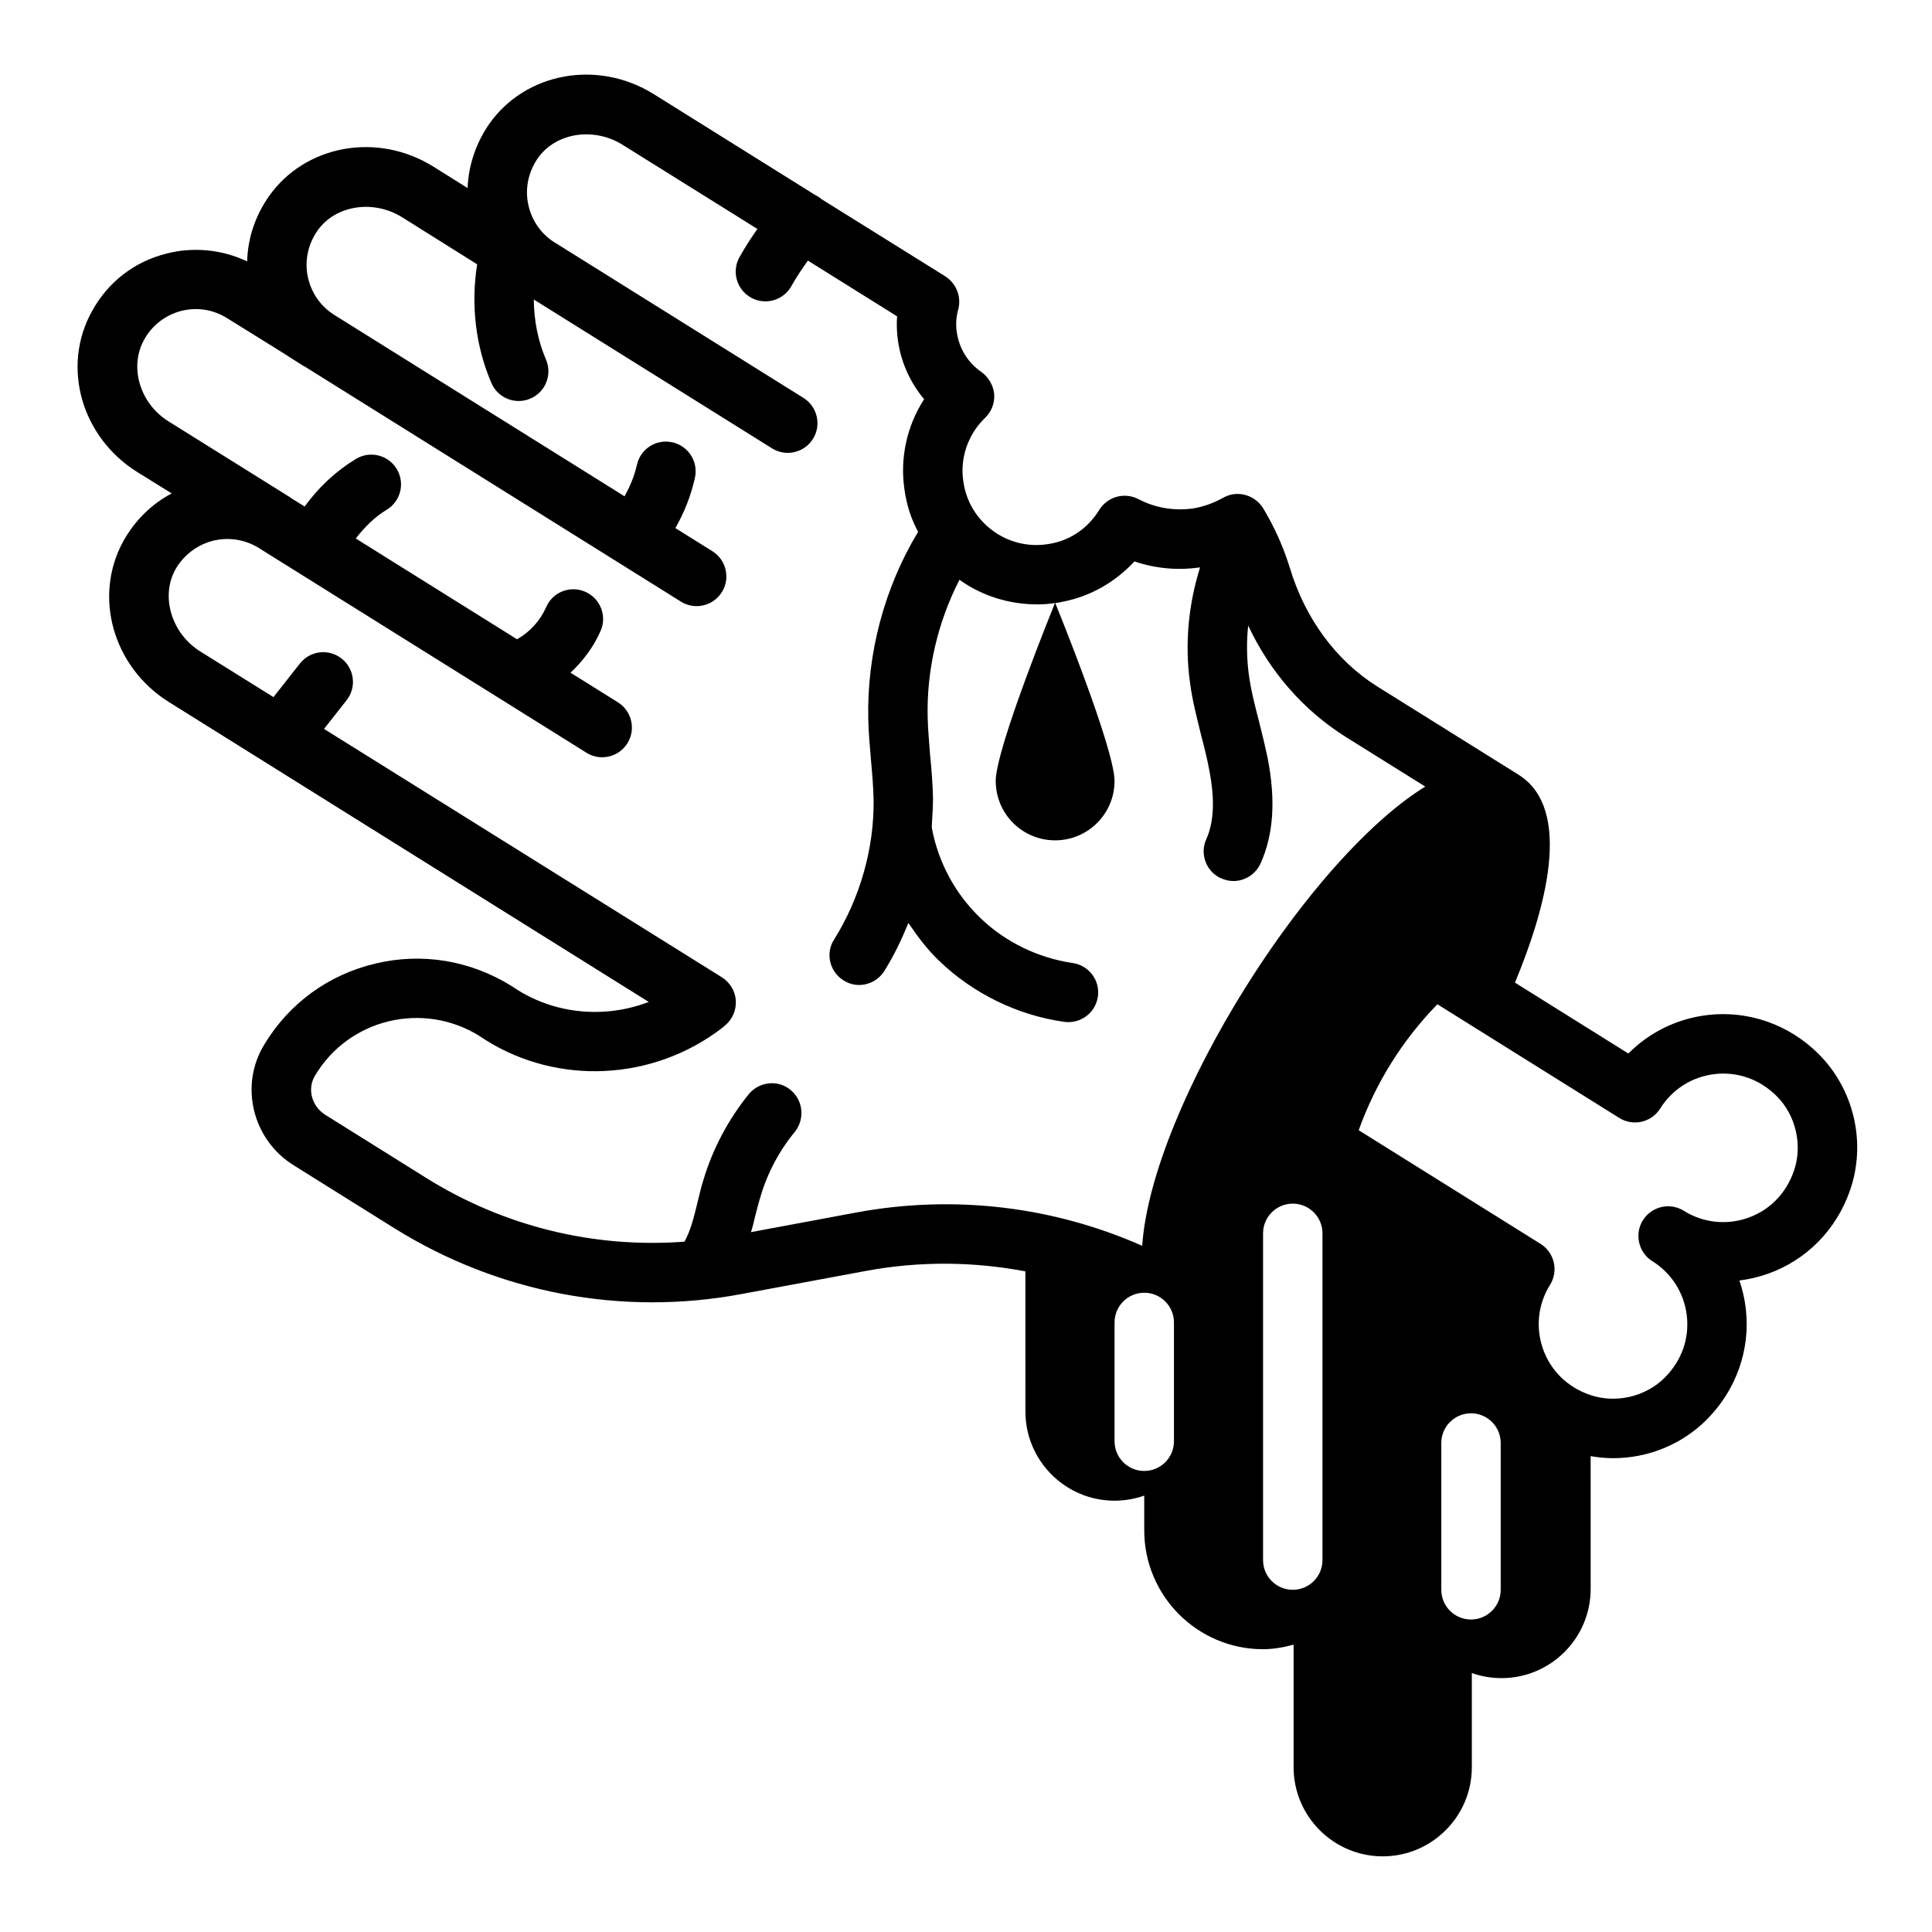 <?xml version="1.0" encoding="UTF-8"?>
<!-- Uploaded to: ICON Repo, www.svgrepo.com, Generator: ICON Repo Mixer Tools -->
<svg fill="#000000" width="800px" height="800px" version="1.1" viewBox="144 144 512 512" xmlns="http://www.w3.org/2000/svg">
 <path d="m625.93 423.3c-7.832-7.801-18.547-11.547-29.301-10.32-8.117 0.938-15.492 4.559-21.098 10.211l-30.055-18.785c7.871-18.895 15.664-45.895 0.945-55.105l-37.551-23.457c-10.863-6.848-19.051-18.027-23.066-31.41-1.652-5.352-4.016-10.707-7.008-15.664-2.203-3.621-6.848-4.961-10.547-2.914-2.832 1.574-5.59 2.519-8.266 2.914-4.879 0.629-9.84-0.156-14.328-2.519-3.699-1.891-8.109-0.629-10.312 2.832-3.148 5.117-8.031 8.344-13.777 9.133-5.195 0.789-10.469-0.551-14.641-3.699s-6.926-7.715-7.637-12.988c-0.945-6.141 1.258-12.438 5.746-16.766 1.73-1.652 2.598-3.938 2.441-6.297-0.234-2.281-1.418-4.41-3.305-5.824-3.699-2.519-5.984-6.297-6.613-10.629-0.316-2.047-0.156-4.094 0.395-6.062 0.867-3.387-0.551-6.848-3.465-8.738l-32.828-20.469c-0.234-0.234-0.473-0.395-0.707-0.551l-1.098-0.629-42.586-26.609c-14.879-9.289-34.008-5.746-43.609 7.871-3.543 5.117-5.512 11.02-5.746 17.004l-9.055-5.668c-14.879-9.289-34.008-5.746-43.609 7.871-3.625 5.199-5.594 11.102-5.75 17.242-6.613-3.148-14.328-3.938-21.492-2.047-8.422 2.125-15.43 7.559-19.602 15.195-8.188 14.641-2.914 33.379 11.965 42.668l9.133 5.668c-5.352 2.832-9.762 7.16-12.832 12.672-8.031 14.641-2.754 33.297 12.043 42.586l127.21 79.508c-11.258 4.328-24.246 3.387-34.715-3.148l-1.812-1.18c-10.863-6.691-23.617-8.816-35.977-5.824-12.359 2.914-22.828 10.547-29.363 21.41-6.691 10.863-3.148 25.27 7.793 32.039l26.688 16.688c27.551 17.16 60.301 23.379 92.102 17.398l33.062-6.141c14.09-2.598 28.34-2.441 42.035 0.156l0.008 37.156c0 13.02 10.598 23.617 23.617 23.617 2.762 0 5.406-0.48 7.871-1.348v9.219c0 17.367 14.121 31.488 31.488 31.488 2.762 0 5.457-0.496 8.094-1.211v32.488c0 13.02 10.598 23.617 23.617 23.617 13.02 0 23.617-10.598 23.617-23.617v-24.961c2.457 0.875 5.109 1.348 7.871 1.348 13.02 0 23.617-10.598 23.617-23.617l-0.004-35.215c1.992 0.348 3.992 0.543 5.992 0.543 9.164 0 18.191-3.598 24.812-10.258 7.793-7.84 11.562-18.516 10.32-29.301-0.301-2.598-0.867-5.117-1.699-7.527 2.527-0.316 5.047-0.906 7.504-1.77 10.242-3.606 18.191-11.676 21.812-22.121 4.359-12.562 1.09-26.754-8.348-36.152zm-170.82 102.65c0 4.344-3.519 7.871-7.871 7.871-4.352 0-7.871-3.527-7.871-7.871v-31.488c0-4.344 3.519-7.871 7.871-7.871 4.352 0 7.871 3.527 7.871 7.871zm18.73-119.9c-14.383 23.02-25.875 49.332-27.145 68.109 0 0-0.008 0-0.008-0.008-23.617-10.469-49.988-13.617-75.809-8.816l-27.867 5.195c0.473-1.418 0.789-2.832 1.102-4.172 0.473-1.73 0.867-3.465 1.418-5.195 1.812-6.219 4.961-12.203 9.133-17.238 2.676-3.387 2.203-8.344-1.18-11.098-3.305-2.754-8.266-2.203-11.02 1.102-5.434 6.691-9.605 14.562-12.043 22.75-0.629 1.969-1.102 4.016-1.574 5.984-0.945 3.856-1.812 7.477-3.465 10.391-23.93 1.812-47.863-4.016-68.488-16.926l-26.688-16.688c-3.621-2.281-4.879-6.926-2.676-10.469 4.328-7.242 11.336-12.359 19.523-14.328 8.266-1.969 16.848-0.551 23.93 3.856l1.812 1.18c19.129 11.965 44.16 10.785 62.426-3.148l0.945-0.789c1.969-1.652 2.992-4.094 2.832-6.613-0.156-2.519-1.574-4.801-3.699-6.141l-105.41-65.809-0.016-0.008 5.977-7.598c2.691-3.418 2.102-8.367-1.324-11.051-3.441-2.699-8.375-2.086-11.051 1.324l-7 8.895-19.414-12.109c-7.559-4.723-10.547-14.484-6.613-21.648 2.125-3.777 5.668-6.535 9.84-7.637 4.227-1.094 8.605-0.395 12.297 1.859 0.023 0.016 0.031 0.039 0.055 0.047l86.781 54.23c1.301 0.812 2.746 1.195 4.164 1.195 2.621 0 5.188-1.316 6.684-3.699 2.305-3.684 1.18-8.543-2.496-10.848l-12.578-7.863c3.344-3.133 6.133-6.863 7.973-11.074 1.746-3.984-0.07-8.621-4.055-10.367-4.008-1.762-8.637 0.07-10.367 4.055-1.551 3.543-4.258 6.551-7.613 8.461-0.039 0.023-0.055 0.062-0.094 0.078l-42.754-26.719c2.305-2.969 4.961-5.66 8.195-7.613 3.723-2.25 4.914-7.086 2.66-10.809-2.242-3.715-7.078-4.922-10.809-2.66-5.344 3.234-9.941 7.566-13.594 12.609l-3.746-2.32v-0.055l-32.273-20.152c-7.637-4.723-10.547-14.406-6.535-21.648 2.047-3.777 5.59-6.535 9.762-7.637 4.25-1.102 8.66-0.395 12.359 1.969l13.305 8.266c0.016 0.008 0.023 0.023 0.031 0.031l1.055 0.652 5.606 3.57c0.078 0.078 0.234 0.156 0.316 0.156l0.062 0.023 99.77 62.348c1.301 0.812 2.746 1.195 4.164 1.195 2.621 0 5.188-1.316 6.684-3.699 2.305-3.684 1.18-8.543-2.496-10.848l-9.816-6.133c2.379-4.172 4.164-8.699 5.188-13.375 0.922-4.25-1.777-8.438-6.023-9.367-4.289-0.93-8.438 1.77-9.367 6.016-0.637 2.914-1.836 5.676-3.266 8.305l-77.082-48.168c-3.578-2.293-6.023-5.906-6.875-10.07-0.867-4.25 0.078-8.582 2.598-12.203 4.723-6.691 14.719-8.266 22.355-3.543l19.836 12.438 0.102 0.062c-1.684 10.578-0.457 21.641 3.785 31.473 1.281 2.977 4.18 4.754 7.234 4.754 1.039 0 2.102-0.211 3.117-0.652 3.992-1.723 5.824-6.359 4.102-10.344-2.156-5-3.172-10.445-3.227-15.902l63.133 39.445c1.301 0.812 2.746 1.195 4.164 1.195 2.621 0 5.188-1.316 6.684-3.699 2.305-3.684 1.18-8.543-2.496-10.848l-65.875-41.164c-0.016-0.008-0.039-0.008-0.055-0.023-3.676-2.281-6.188-5.969-7.047-10.203-0.867-4.25 0.078-8.582 2.598-12.203 4.723-6.691 14.719-8.266 22.355-3.543l35.801 22.348c-1.707 2.41-3.297 4.887-4.738 7.453-2.133 3.785-0.789 8.59 3.008 10.723 1.219 0.684 2.543 1.008 3.848 1.008 2.754 0 5.422-1.449 6.871-4.016 1.316-2.348 2.801-4.598 4.394-6.777l23.633 14.762c-0.156 2.125-0.078 4.328 0.234 6.453 0.789 5.668 3.227 11.098 6.926 15.508-4.566 7.086-6.453 15.586-5.195 24.008 0.551 3.938 1.73 7.715 3.621 11.18-0.078 0-0.078 0.078-0.078 0.078-8.895 14.719-13.539 32.273-13.145 49.516 0.078 3.543 0.395 7.164 0.707 10.707 0.316 3.543 0.629 7.086 0.707 10.707 0.156 12.91-3.621 26.055-10.469 37-2.363 3.621-1.18 8.5 2.441 10.785 1.34 0.867 2.754 1.258 4.172 1.258 2.676 0 5.195-1.34 6.691-3.699 2.519-4.016 4.566-8.266 6.375-12.754 2.441 3.621 5.039 7.086 8.188 10.078 8.973 8.66 20.781 14.406 33.062 16.137 0.395 0.078 0.789 0.078 1.18 0.078 3.856 0 7.242-2.832 7.793-6.769 0.629-4.25-2.363-8.266-6.691-8.895-9.133-1.34-17.789-5.512-24.402-11.887-6.691-6.375-11.258-14.879-12.91-23.93-0.078-0.156 0.316-5.195 0.316-7.637-0.078-3.938-0.395-7.871-0.789-11.809-0.234-3.305-0.551-6.535-0.629-9.762-0.316-12.594 2.676-25.348 8.422-36.527 6.613 4.723 14.641 6.926 22.75 6.453 0.805-0.07 1.684-0.156 2.559-0.293-0.445 1.109-15.699 38.578-15.699 47.145 0 8.699 7.047 15.742 15.742 15.742 8.699 0 15.742-7.047 15.742-15.742 0-8.582-15.297-46.137-15.703-47.137 0.039-0.008 0.078-0.008 0.117-0.016 0.707-0.078 1.418-0.234 2.125-0.395 7.164-1.418 13.699-5.195 18.734-10.629 5.59 1.891 11.492 2.441 17.398 1.574-3.07 9.762-4.094 20.309-2.676 30.465 0.629 4.961 1.891 9.605 2.992 14.168 0.789 2.992 1.574 6.062 2.125 9.133 1.496 7.715 1.258 13.699-0.789 18.262-1.812 3.938 0 8.66 3.938 10.391 1.102 0.473 2.203 0.707 3.227 0.707 2.992 0 5.902-1.73 7.242-4.723 3.387-7.559 4.016-16.609 1.891-27.629-0.707-3.387-1.496-6.691-2.363-10.078-1.102-4.25-2.125-8.266-2.676-12.359-0.551-4.25-0.629-8.66-0.156-12.91 5.746 12.281 14.641 22.434 25.742 29.441l21.176 13.227h0.008c-3.488 2.156-7.164 4.902-11.043 8.312-12.219 10.738-25.301 26.824-36.832 45.289zm20.629 151.39c0 4.344-3.519 7.871-7.871 7.871-4.352 0-7.871-3.527-7.871-7.871v-86.59c0-4.344 3.519-7.871 7.871-7.871 4.352 0 7.871 3.527 7.871 7.871zm47.234 7.875c0 4.344-3.519 7.871-7.871 7.871-4.352 0-7.871-3.527-7.871-7.871v-38.902c0-4.344 3.519-7.871 7.871-7.871 4.352 0 7.871 3.527 7.871 7.871zm77.703-111.01c-2.078 5.984-6.398 10.398-12.18 12.438-5.684 2-11.879 1.332-16.988-1.867-3.691-2.305-8.543-1.18-10.848 2.504-0.82 1.301-1.195 2.738-1.195 4.156 0 2.621 1.309 5.195 3.699 6.691 5.109 3.195 8.438 8.461 9.133 14.461 0.699 6.078-1.379 11.902-5.84 16.391-5.07 5.094-13.043 6.941-19.836 4.582-5.984-2.078-10.391-6.391-12.438-12.172-2.008-5.691-1.332-11.887 1.867-16.996 2.297-3.684 1.172-8.543-2.504-10.848l-48.207-30.125c4.481-12.5 11.586-23.875 20.859-33.379l48.199 30.125c3.691 2.305 8.551 1.18 10.848-2.504 3.195-5.109 8.461-8.43 14.461-9.125 6.078-0.676 11.91 1.371 16.391 5.832 5.098 5.066 6.941 13.043 4.578 19.836z"/>
</svg>